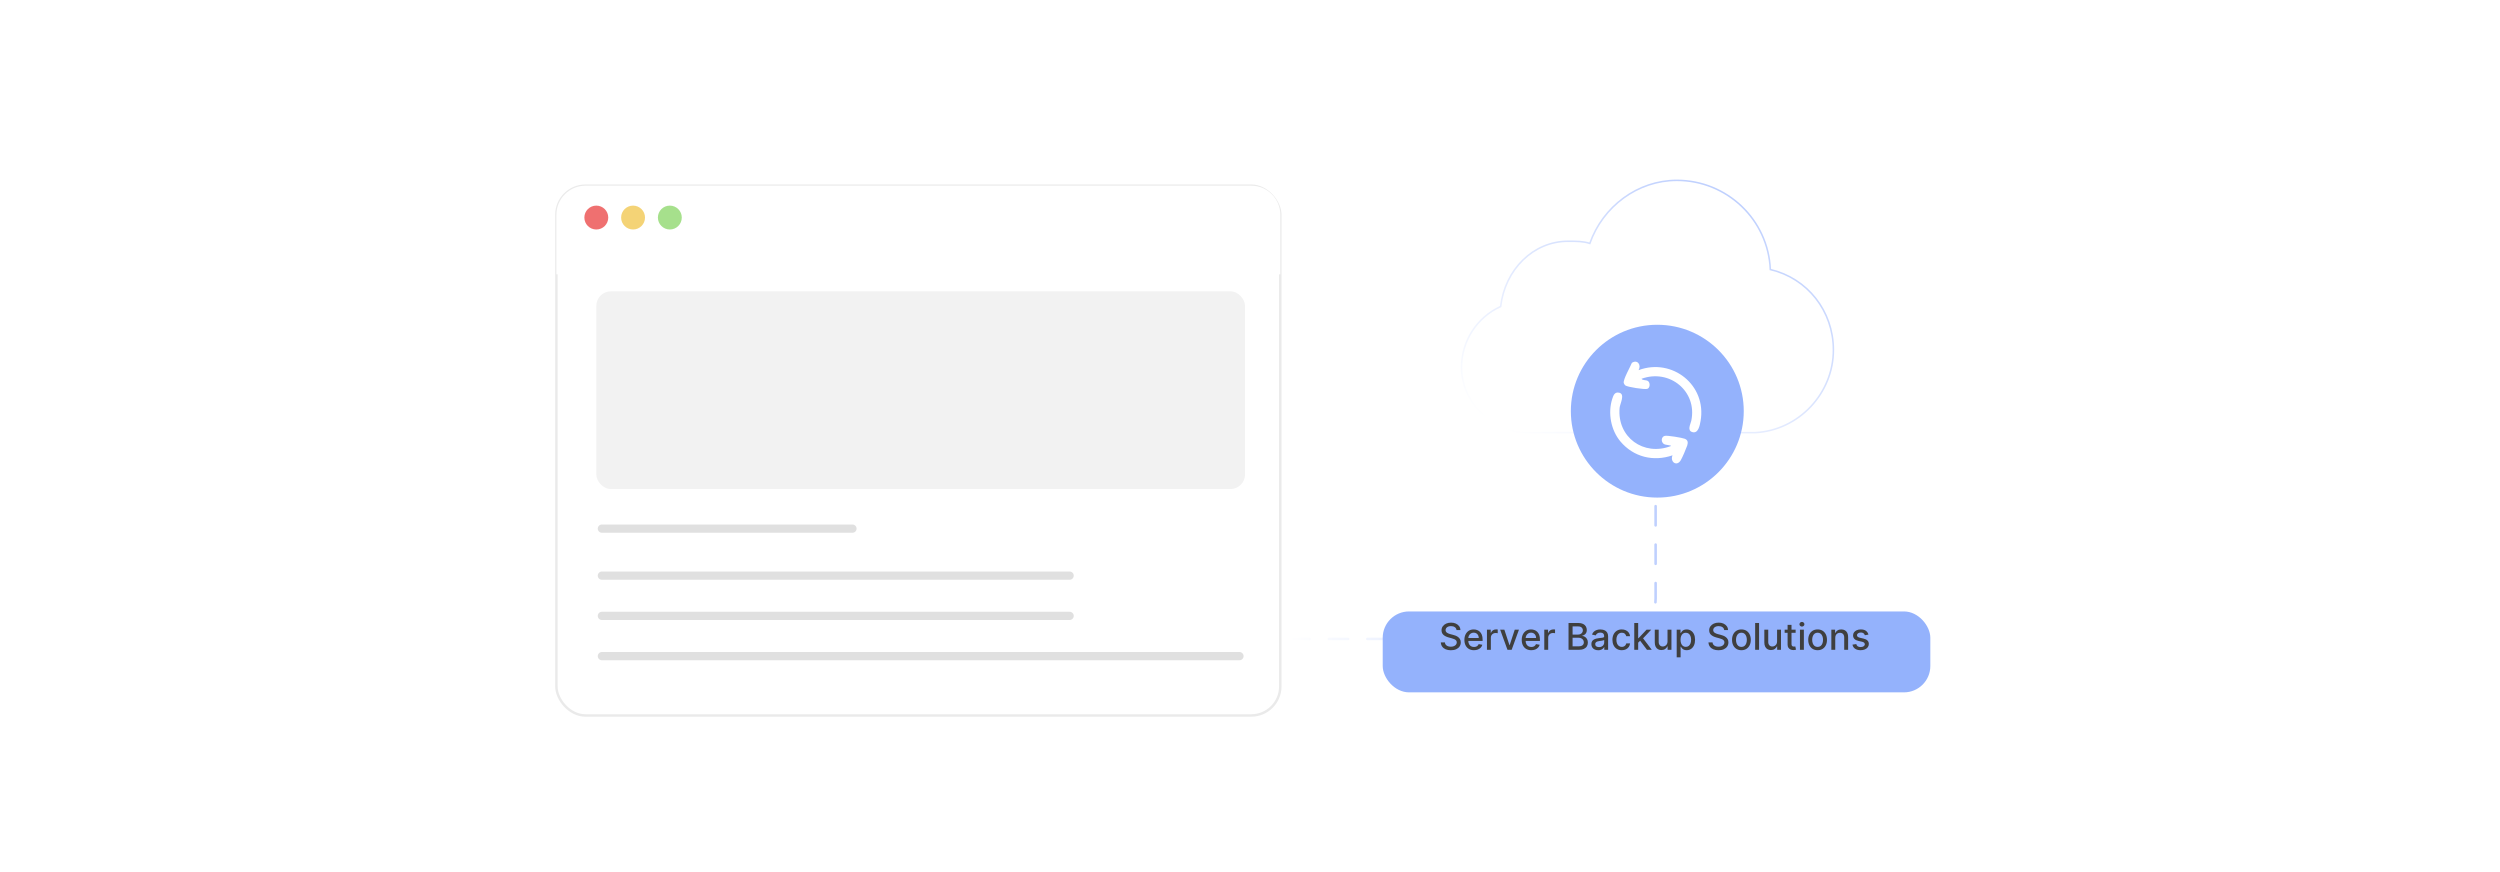 <?xml version="1.0" encoding="UTF-8"?><svg id="Layer_1" xmlns="http://www.w3.org/2000/svg" xmlns:xlink="http://www.w3.org/1999/xlink" viewBox="0 0 860 300"><defs><filter id="drop-shadow-1" x="178.8" y="51.38" width="274.08" height="207.36" filterUnits="userSpaceOnUse"><feOffset dx="0" dy="5"/><feGaussianBlur result="blur" stdDeviation="4"/><feFlood flood-color="#444" flood-opacity=".09"/><feComposite in2="blur" operator="in"/><feComposite in="SourceGraphic"/></filter><filter id="drop-shadow-2" x="179.28" y="51.86" width="273.36" height="54.72" filterUnits="userSpaceOnUse"><feOffset dx="0" dy="5"/><feGaussianBlur result="blur-2" stdDeviation="4"/><feFlood flood-color="#444" flood-opacity=".09"/><feComposite in2="blur-2" operator="in"/><feComposite in="SourceGraphic"/></filter><linearGradient id="linear-gradient" x1="443.462" y1="191.588" x2="569.977" y2="191.588" gradientUnits="userSpaceOnUse"><stop offset="0" stop-color="#fff"/><stop offset="1" stop-color="#bfd0fe"/></linearGradient><linearGradient id="linear-gradient-2" x1="544.068" y1="160.143" x2="598.409" y2="66.022" xlink:href="#linear-gradient"/><filter id="drop-shadow-3" x="494.727" y="54.106" width="144" height="102.96" filterUnits="userSpaceOnUse"><feOffset dx="0" dy="3.164"/><feGaussianBlur result="blur-3" stdDeviation="2.531"/><feFlood flood-color="#444" flood-opacity=".09"/><feComposite in2="blur-3" operator="in"/><feComposite in="SourceGraphic"/></filter><filter id="drop-shadow-4" x="464.568" y="199.388" width="210.48" height="49.92" filterUnits="userSpaceOnUse"><feOffset dx="0" dy="4.53"/><feGaussianBlur result="blur-4" stdDeviation="3.624"/><feFlood flood-color="#444" flood-opacity=".09"/><feComposite in2="blur-4" operator="in"/><feComposite in="SourceGraphic"/></filter></defs><rect x="191.402" y="58.879" width="249.021" height="182.242" rx="10" ry="10" fill="#fff" filter="url(#drop-shadow-1)" stroke="#eaeaea" stroke-miterlimit="10" stroke-width=".85"/><path d="M201.402,58.879h229.021c5.519,0,10,4.481,10,10v20.485h-249.021v-20.485c0-5.519,4.481-10,10-10Z" fill="#fff" filter="url(#drop-shadow-2)"/><rect x="205.13" y="100.222" width="223.161" height="68.002" rx="5" ry="5" fill="#f2f2f2"/><line x1="207.046" y1="181.846" x2="293.245" y2="181.846" fill="none" stroke="#e0e0e0" stroke-linecap="round" stroke-miterlimit="10" stroke-width="2.835"/><line x1="207.046" y1="198.021" x2="367.951" y2="198.021" fill="none" stroke="#e0e0e0" stroke-linecap="round" stroke-miterlimit="10" stroke-width="2.835"/><line x1="207.046" y1="211.865" x2="367.951" y2="211.865" fill="none" stroke="#e0e0e0" stroke-linecap="round" stroke-miterlimit="10" stroke-width="2.835"/><line x1="207.046" y1="225.709" x2="426.376" y2="225.709" fill="none" stroke="#e0e0e0" stroke-linecap="round" stroke-miterlimit="10" stroke-width="2.835"/><circle cx="205.13" cy="74.84" r="4.11" fill="#ef7070"/><circle cx="217.777" cy="74.84" r="4.11" fill="#f4d376"/><circle cx="230.425" cy="74.84" r="4.11" fill="#a6e08c"/><path d="M443.907,219.794h111.712c7.685,0,13.915-6.23,13.915-13.915v-42.499" fill="none" stroke="url(#linear-gradient)" stroke-dasharray="6.613" stroke-linecap="round" stroke-miterlimit="10" stroke-width=".888"/><path d="M630.689,117.234c0,14.963-11.97,27.681-26.933,28.43h-78.555c-11.97,0-22.444-10.474-22.444-22.444,0-8.978,5.237-17.207,13.467-20.948,1.496-12.719,11.222-22.444,23.192-22.444,2.993,0,5.237,0,7.481.748,4.489-12.719,16.459-21.696,29.926-21.696,17.207,0,31.422,13.467,32.17,30.674,12.719,2.993,21.696,14.215,21.696,27.681Z" fill="#fff" filter="url(#drop-shadow-3)" stroke="url(#linear-gradient-2)" stroke-miterlimit="10" stroke-width=".538"/><circle cx="570.112" cy="141.446" r="29.726" fill="#fff"/><path d="M570.105,111.72c-16.425,0-29.733,13.307-29.733,29.719s13.307,29.733,29.733,29.733,29.747-13.321,29.747-29.733-13.321-29.719-29.747-29.719ZM580.406,153.257c-.348,1.044-1.684,4.176-2.241,5.095-1.378,2.269-3.772.515-2.812-1.726-6.598,2.283-13.405.585-17.915-4.747-3.285-3.912-4.399-9.827-2.812-14.699.404-1.211.821-2.436,2.38-2.088,2.13.473.278,3.786.139,5.206-.919,10.092,8.268,16.745,17.622,13.154.056-.278-.223-.209-.431-.251-.863-.223-1.893-.084-2.422-.947-.543-.863-.223-2.088.807-2.325.863-.195,5.902.64,6.835,1.002,1.114.431,1.169,1.294.849,2.325ZM585,144.794c-.251,1.476-.766,4.385-2.756,3.87-2.005-.515-.696-2.742-.445-3.912,2.158-10.189-7.545-17.984-17.121-14.449.431.654,1.545.306,2.227.779.793.543.779,2.352-.237,2.687-.905.292-6.849-.626-7.558-1.183-.209-.167-.487-.585-.543-.849-.251-1.225,2.269-5.54,2.798-6.918,1.893-1.267,3.327.696,2.311,2.506,11.581-4.315,23.483,5.178,21.325,17.469Z" fill="#94b2fc"/><rect x="475.654" y="205.805" width="188.379" height="27.838" rx="9.06" ry="9.06" fill="#94b2fc" filter="url(#drop-shadow-4)"/><rect x="475.033" y="214.306" width="188.379" height="10.099" fill="none"/><path d="M501.041,216.731c-.049-.427-.247-.758-.595-.993-.349-.236-.787-.353-1.315-.353-.378,0-.706.059-.981.178-.276.118-.49.28-.643.486-.151.206-.228.44-.228.7,0,.22.052.408.155.567.104.159.24.292.41.398.17.107.352.195.548.267.194.07.383.128.562.173l.901.234c.294.072.596.17.905.293.309.123.596.285.859.486.265.201.478.45.643.747.163.298.245.653.245,1.068,0,.522-.135.986-.403,1.392s-.657.725-1.166.959-1.124.352-1.845.352c-.69,0-1.288-.109-1.793-.329-.504-.219-.898-.53-1.185-.935-.285-.403-.442-.884-.473-1.438h1.397c.027.333.136.609.326.83.191.221.435.385.734.491s.627.16.984.16c.394,0,.744-.062,1.052-.186.308-.125.55-.299.728-.522.177-.225.266-.486.266-.786,0-.273-.077-.497-.232-.672-.154-.174-.363-.317-.626-.432s-.56-.215-.89-.302l-1.09-.298c-.738-.201-1.323-.497-1.754-.887-.432-.391-.646-.907-.646-1.55,0-.531.144-.995.433-1.392.288-.397.678-.705,1.171-.926.492-.221,1.048-.331,1.666-.331.625,0,1.177.109,1.655.329.479.219.856.52,1.133.903s.421.821.433,1.317h-1.342Z" fill="#3f3f3f"/><path d="M507.044,223.671c-.682,0-1.268-.146-1.759-.44-.49-.292-.869-.705-1.135-1.238s-.398-1.158-.398-1.876c0-.709.133-1.333.398-1.874.266-.54.638-.962,1.117-1.266.478-.303,1.039-.455,1.682-.455.391,0,.769.065,1.136.194s.694.332.986.607c.291.276.52.635.689,1.074.169.44.253.974.253,1.602v.477h-5.5v-1.009h4.18c0-.354-.071-.669-.216-.943-.144-.275-.346-.492-.606-.651s-.565-.238-.912-.238c-.379,0-.708.092-.989.276-.28.185-.497.425-.648.721s-.228.616-.228.962v.788c0,.463.082.856.246,1.18.163.325.393.572.686.741.294.17.638.255,1.031.255.255,0,.488-.037.698-.11.21-.074.392-.185.545-.331.153-.147.271-.329.352-.545l1.274.23c-.102.375-.284.703-.547.984-.263.28-.592.498-.986.652-.396.155-.845.232-1.35.232Z" fill="#3f3f3f"/><path d="M511.512,223.531v-6.918h1.302v1.099h.072c.126-.372.349-.666.669-.881.319-.214.682-.321,1.087-.321.085,0,.185.003.3.009.116.006.207.014.273.022v1.288c-.054-.015-.15-.032-.288-.052s-.276-.029-.414-.029c-.318,0-.602.066-.85.2-.247.134-.443.318-.588.555-.144.235-.216.503-.216.804v4.225h-1.347Z" fill="#3f3f3f"/><path d="M522.519,216.613l-2.509,6.918h-1.44l-2.514-6.918h1.445l1.753,5.323h.071l1.748-5.323h1.445Z" fill="#3f3f3f"/><path d="M526.766,223.671c-.682,0-1.268-.146-1.759-.44-.49-.292-.869-.705-1.135-1.238s-.398-1.158-.398-1.876c0-.709.133-1.333.398-1.874.266-.54.638-.962,1.117-1.266.478-.303,1.039-.455,1.682-.455.391,0,.769.065,1.136.194s.694.332.986.607c.291.276.52.635.689,1.074.169.44.253.974.253,1.602v.477h-5.5v-1.009h4.18c0-.354-.071-.669-.216-.943-.144-.275-.346-.492-.606-.651s-.565-.238-.912-.238c-.379,0-.708.092-.989.276-.28.185-.497.425-.648.721s-.228.616-.228.962v.788c0,.463.082.856.246,1.18.163.325.393.572.686.741.294.17.638.255,1.031.255.255,0,.488-.037.698-.11.21-.074.392-.185.545-.331.153-.147.271-.329.352-.545l1.274.23c-.102.375-.284.703-.547.984-.263.28-.592.498-.986.652-.396.155-.845.232-1.35.232Z" fill="#3f3f3f"/><path d="M531.233,223.531v-6.918h1.302v1.099h.072c.126-.372.349-.666.669-.881.319-.214.682-.321,1.087-.321.085,0,.185.003.3.009.116.006.207.014.273.022v1.288c-.054-.015-.15-.032-.288-.052s-.276-.029-.414-.029c-.318,0-.602.066-.85.2-.247.134-.443.318-.588.555-.144.235-.216.503-.216.804v4.225h-1.347Z" fill="#3f3f3f"/><path d="M539.575,223.531v-9.225h3.378c.654,0,1.196.107,1.626.322s.75.505.964.869c.213.365.319.775.319,1.232,0,.384-.07.708-.211.971-.142.263-.33.473-.565.63-.236.158-.495.273-.777.345v.09c.307.016.606.113.898.295.293.183.535.44.728.772.192.334.288.739.288,1.217,0,.471-.11.894-.331,1.268s-.56.67-1.02.888c-.46.218-1.047.326-1.762.326h-3.535ZM540.967,218.298h1.864c.312,0,.594-.06.845-.181s.45-.289.6-.507c.148-.218.223-.475.223-.772,0-.381-.134-.701-.401-.959-.267-.258-.677-.388-1.23-.388h-1.9v2.807ZM540.967,222.338h2.009c.667,0,1.144-.129,1.433-.388.288-.258.432-.581.432-.968,0-.292-.073-.559-.221-.802-.146-.243-.356-.438-.628-.581-.272-.144-.594-.217-.966-.217h-2.059v2.955Z" fill="#3f3f3f"/><path d="M549.777,223.685c-.439,0-.835-.082-1.19-.246-.354-.163-.635-.401-.84-.714-.206-.311-.309-.694-.309-1.148,0-.39.075-.711.226-.964.149-.252.352-.451.607-.599.256-.147.541-.258.856-.333.315-.075.636-.133.964-.172.414-.048.75-.088,1.009-.119.258-.031.445-.083.562-.155s.176-.19.176-.352v-.031c0-.394-.11-.698-.331-.914-.221-.217-.549-.324-.984-.324-.453,0-.81.1-1.069.299-.26.2-.44.422-.538.665l-1.266-.289c.149-.42.37-.76.659-1.02.29-.26.624-.449,1.003-.567.378-.119.775-.179,1.193-.179.276,0,.569.033.881.098.31.065.602.182.873.353.273.171.495.415.669.731.174.317.262.728.262,1.232v4.594h-1.315v-.946h-.054c-.088.175-.218.346-.393.514-.174.168-.398.308-.671.419s-.601.167-.981.167ZM550.069,222.604c.373,0,.691-.073.958-.221.266-.147.468-.34.607-.579.14-.238.21-.494.21-.768v-.892c-.049.048-.141.092-.277.133-.137.04-.292.075-.466.103-.175.028-.344.054-.51.076-.165.022-.303.042-.414.057-.261.033-.499.089-.714.167-.215.077-.386.19-.514.335-.127.145-.191.339-.191.579,0,.333.123.585.37.754.246.17.56.255.94.255Z" fill="#3f3f3f"/><path d="M557.898,223.671c-.67,0-1.245-.152-1.728-.457-.481-.305-.852-.726-1.11-1.264-.258-.537-.387-1.153-.387-1.847,0-.702.132-1.323.397-1.862.264-.539.637-.96,1.116-1.264.48-.303,1.047-.455,1.698-.455.525,0,.994.098,1.405.291s.744.465.998.812c.254.349.404.756.452,1.221h-1.31c-.072-.324-.236-.604-.493-.838-.257-.233-.6-.351-1.029-.351-.375,0-.703.098-.983.295-.281.196-.5.476-.655.838-.156.361-.234.789-.234,1.281,0,.504.076.94.23,1.306.153.367.37.65.65.852.281.201.612.302.993.302.256,0,.487-.047.696-.142s.384-.231.527-.408c.143-.177.242-.39.299-.64h1.31c-.048.448-.193.848-.436,1.198-.243.352-.568.628-.976.829-.406.201-.883.302-1.43.302Z" fill="#3f3f3f"/><path d="M562.186,223.531v-9.225h1.347v9.225h-1.347ZM563.424,221.185l-.009-1.644h.234l2.757-2.928h1.612l-3.144,3.333h-.211l-1.239,1.238ZM566.555,223.531l-2.478-3.288.928-.941,3.202,4.229h-1.652Z" fill="#3f3f3f"/><path d="M573.626,220.662v-4.049h1.351v6.918h-1.324v-1.198h-.071c-.159.369-.414.677-.764.921-.35.245-.785.367-1.304.367-.445,0-.838-.098-1.179-.295-.341-.196-.607-.488-.801-.876-.194-.388-.291-.866-.291-1.437v-4.4h1.347v4.238c0,.472.131.847.392,1.126.262.279.601.419,1.019.419.252,0,.503-.064.754-.19s.46-.316.626-.572c.167-.255.249-.579.246-.973Z" fill="#3f3f3f"/><path d="M576.783,226.126v-9.513h1.315v1.121h.112c.078-.144.19-.31.338-.5s.352-.354.612-.497c.262-.143.606-.215,1.036-.215.559,0,1.057.142,1.495.424s.783.69,1.034,1.221c.25.531.376,1.171.376,1.919,0,.747-.125,1.388-.374,1.921s-.592.942-1.026,1.23c-.435.287-.933.43-1.491.43-.421,0-.764-.07-1.029-.211-.266-.142-.474-.307-.624-.496-.15-.189-.266-.357-.347-.504h-.081v3.671h-1.347ZM578.102,220.072c0,.486.071.913.212,1.279.142.366.346.652.612.857.268.206.595.309.982.309.402,0,.738-.107,1.009-.322.271-.214.476-.506.615-.876.14-.369.209-.785.209-1.247,0-.456-.068-.866-.205-1.23s-.341-.65-.612-.86-.61-.315-1.016-.315c-.391,0-.72.101-.988.302-.27.201-.473.481-.61.842-.139.36-.208.781-.208,1.262Z" fill="#3f3f3f"/><path d="M593.111,216.731c-.049-.427-.247-.758-.595-.993-.349-.236-.787-.353-1.315-.353-.378,0-.706.059-.981.178-.276.118-.49.28-.643.486-.151.206-.228.44-.228.7,0,.22.052.408.155.567.104.159.24.292.41.398.17.107.352.195.548.267.194.07.383.128.562.173l.901.234c.294.072.596.17.905.293.309.123.596.285.859.486.265.201.478.45.643.747.163.298.245.653.245,1.068,0,.522-.135.986-.403,1.392s-.657.725-1.166.959-1.124.352-1.845.352c-.69,0-1.288-.109-1.793-.329-.504-.219-.898-.53-1.185-.935-.285-.403-.442-.884-.473-1.438h1.397c.027.333.136.609.326.83.191.221.435.385.734.491s.627.16.984.16c.394,0,.744-.062,1.052-.186.308-.125.55-.299.728-.522.177-.225.266-.486.266-.786,0-.273-.077-.497-.232-.672-.154-.174-.363-.317-.626-.432s-.56-.215-.89-.302l-1.09-.298c-.738-.201-1.323-.497-1.754-.887-.432-.391-.646-.907-.646-1.55,0-.531.144-.995.433-1.392.288-.397.678-.705,1.171-.926.492-.221,1.048-.331,1.666-.331.625,0,1.177.109,1.655.329.479.219.856.52,1.133.903s.421.821.433,1.317h-1.342Z" fill="#3f3f3f"/><path d="M599.047,223.671c-.648,0-1.215-.148-1.698-.446-.483-.297-.858-.713-1.126-1.247-.267-.534-.4-1.159-.4-1.874,0-.718.134-1.345.4-1.883.268-.537.643-.955,1.126-1.252s1.05-.446,1.698-.446,1.215.149,1.698.446.858.715,1.126,1.252c.268.538.4,1.165.4,1.883,0,.715-.133,1.34-.4,1.874s-.643.95-1.126,1.247c-.483.298-1.05.446-1.698.446ZM599.052,222.54c.42,0,.769-.11,1.045-.333.276-.222.48-.518.614-.888.134-.369.201-.775.201-1.22,0-.441-.067-.848-.201-1.219s-.338-.669-.614-.894c-.276-.225-.625-.337-1.045-.337-.424,0-.774.112-1.052.337-.278.226-.483.523-.617.894s-.2.777-.2,1.219c0,.444.066.851.2,1.22.134.37.339.666.617.888.277.223.628.333,1.052.333Z" fill="#3f3f3f"/><path d="M605.118,214.307v9.225h-1.347v-9.225h1.347Z" fill="#3f3f3f"/><path d="M611.312,220.662v-4.049h1.351v6.918h-1.324v-1.198h-.071c-.159.369-.414.677-.764.921-.35.245-.785.367-1.304.367-.445,0-.838-.098-1.179-.295-.341-.196-.607-.488-.801-.876-.194-.388-.291-.866-.291-1.437v-4.4h1.347v4.238c0,.472.131.847.392,1.126.262.279.601.419,1.019.419.252,0,.503-.064.754-.19s.46-.316.626-.572c.167-.255.249-.579.246-.973Z" fill="#3f3f3f"/><path d="M617.698,216.613v1.081h-3.779v-1.081h3.779ZM614.933,214.955h1.347v6.545c0,.261.039.457.117.588s.18.219.304.266c.125.047.261.069.408.069.107,0,.202-.007.283-.022.081-.015.144-.026.19-.036l.243,1.113c-.078.029-.19.06-.333.092-.144.031-.324.049-.541.052-.354.006-.685-.057-.99-.189-.307-.133-.555-.337-.743-.613-.19-.276-.284-.623-.284-1.04v-6.824Z" fill="#3f3f3f"/><path d="M619.864,215.546c-.233,0-.435-.079-.601-.236-.167-.158-.25-.347-.25-.565,0-.223.083-.412.25-.57.166-.157.367-.236.601-.236.234,0,.435.079.602.236.167.158.25.347.25.565,0,.223-.083.412-.25.57-.166.157-.367.236-.602.236ZM619.185,223.531v-6.918h1.347v6.918h-1.347Z" fill="#3f3f3f"/><path d="M625.256,223.671c-.648,0-1.215-.148-1.698-.446-.483-.297-.858-.713-1.126-1.247-.267-.534-.4-1.159-.4-1.874,0-.718.134-1.345.4-1.883.268-.537.643-.955,1.126-1.252s1.05-.446,1.698-.446,1.215.149,1.698.446.858.715,1.126,1.252c.268.538.4,1.165.4,1.883,0,.715-.133,1.34-.4,1.874s-.643.95-1.126,1.247c-.483.298-1.05.446-1.698.446ZM625.261,222.54c.42,0,.769-.11,1.045-.333.276-.222.48-.518.614-.888.134-.369.201-.775.201-1.22,0-.441-.067-.848-.201-1.219s-.338-.669-.614-.894c-.276-.225-.625-.337-1.045-.337-.424,0-.774.112-1.052.337-.278.226-.483.523-.617.894s-.2.777-.2,1.219c0,.444.066.851.2,1.22.134.37.339.666.617.888.277.223.628.333,1.052.333Z" fill="#3f3f3f"/><path d="M631.327,219.424v4.107h-1.347v-6.918h1.293v1.126h.085c.159-.366.409-.661.75-.883.341-.223.771-.334,1.291-.334.471,0,.884.099,1.238.296.354.196.629.488.824.876.195.387.293.866.293,1.437v4.4h-1.347v-4.238c0-.501-.131-.894-.392-1.178-.262-.284-.62-.426-1.077-.426-.312,0-.589.067-.831.203-.241.135-.432.332-.571.592s-.21.573-.21.94Z" fill="#3f3f3f"/><path d="M642.741,218.302l-1.221.217c-.052-.156-.132-.305-.241-.446-.109-.141-.258-.257-.443-.347-.186-.09-.419-.135-.698-.135-.382,0-.7.084-.955.254s-.383.389-.383.655c0,.231.086.418.257.559.171.142.447.257.829.347l1.099.253c.637.146,1.111.373,1.423.68.312.307.469.704.469,1.193,0,.415-.119.783-.358,1.105-.238.323-.57.576-.995.76-.425.183-.917.274-1.475.274-.775,0-1.407-.166-1.897-.498-.489-.331-.79-.804-.901-1.416l1.302-.198c.081.339.248.595.5.768.253.173.581.259.986.259.441,0,.795-.092,1.059-.276.265-.185.397-.411.397-.678,0-.217-.08-.398-.241-.545-.16-.147-.406-.259-.736-.334l-1.171-.257c-.645-.146-1.122-.381-1.43-.702-.309-.321-.462-.729-.462-1.221,0-.408.114-.766.342-1.072.229-.306.544-.545.946-.718s.863-.26,1.383-.26c.748,0,1.336.162,1.766.484.43.323.713.755.852,1.295Z" fill="#3f3f3f"/></svg>